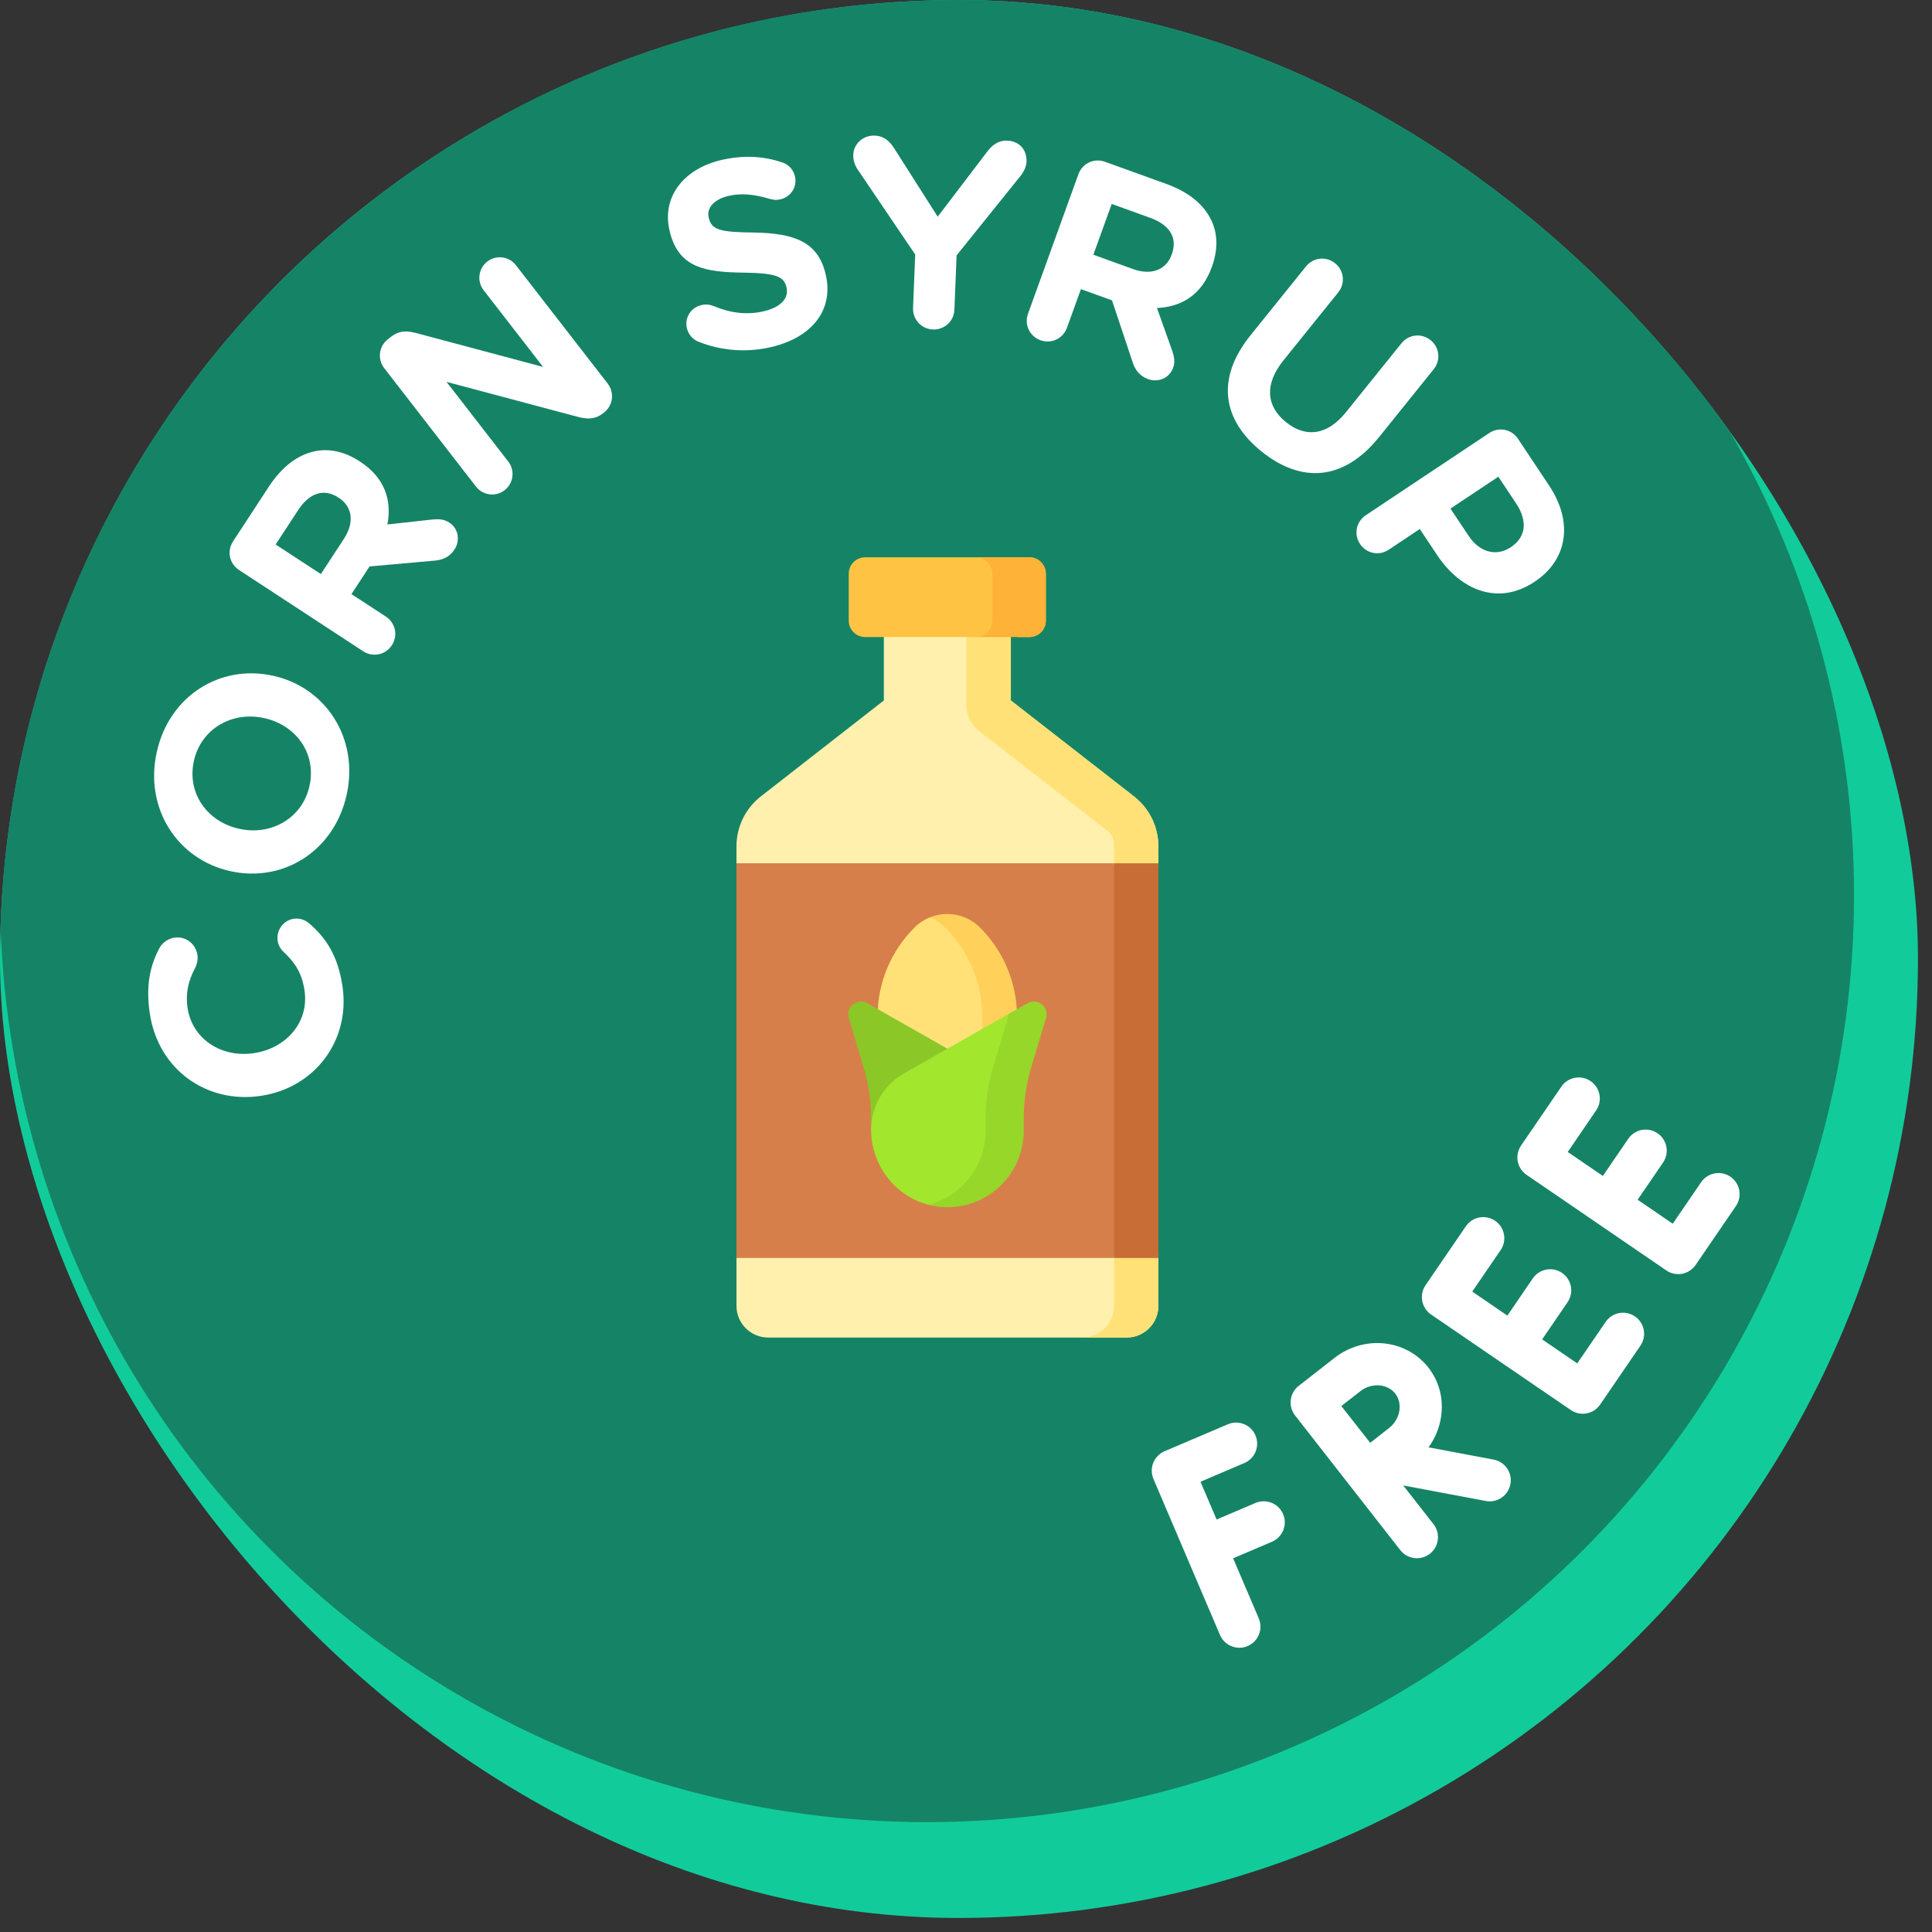 <svg width="52" height="52" viewBox="0 0 52 52" fill="none" xmlns="http://www.w3.org/2000/svg">
<rect x="0" y="0" width="52" height="52" fill="#333333" stroke="none"/>
<g clip-path="url(#clip0_1834_4689)">
<circle cx="25.811" cy="25.811" r="25.811" fill="#11CC9A"/>
<circle cx="24.951" cy="24.092" r="24.951" fill="#158466"/>
<path d="M33.79 40.453L32.745 40.898L32.311 39.881L33.492 39.378C33.78 39.255 33.914 38.922 33.791 38.634C33.669 38.346 33.336 38.212 33.047 38.335L31.345 39.06C31.206 39.119 31.097 39.231 31.041 39.37C30.985 39.51 30.986 39.666 31.045 39.805L32.836 44.005C32.928 44.221 33.138 44.35 33.358 44.35C33.432 44.35 33.508 44.335 33.58 44.304C33.868 44.182 34.002 43.849 33.88 43.56L33.19 41.942L34.235 41.496C34.523 41.373 34.657 41.04 34.535 40.752C34.412 40.464 34.079 40.33 33.79 40.453ZM44.004 35.431C43.746 35.254 43.393 35.32 43.216 35.579L42.452 36.696L41.507 36.05L42.191 35.049C42.368 34.791 42.301 34.438 42.043 34.261C41.784 34.084 41.431 34.151 41.255 34.409L40.571 35.41L39.626 34.763L40.39 33.646C40.566 33.388 40.5 33.035 40.242 32.858C39.983 32.681 39.63 32.747 39.453 33.006L38.369 34.591C38.193 34.85 38.259 35.203 38.517 35.38L42.28 37.952C42.375 38.017 42.487 38.051 42.6 38.051C42.635 38.051 42.67 38.048 42.705 38.041C42.853 38.014 42.983 37.928 43.068 37.804L44.152 36.219C44.329 35.96 44.263 35.607 44.004 35.431ZM46.575 31.672C46.316 31.495 45.963 31.561 45.786 31.82L45.022 32.937L44.077 32.291L44.761 31.291C44.938 31.032 44.872 30.679 44.613 30.502C44.355 30.325 44.002 30.392 43.825 30.65L43.141 31.651L42.196 31.005L42.96 29.887C43.137 29.629 43.071 29.276 42.812 29.099C42.553 28.922 42.2 28.989 42.024 29.247L40.94 30.832C40.855 30.957 40.823 31.11 40.85 31.257C40.878 31.405 40.964 31.536 41.088 31.621L44.85 34.194C44.948 34.261 45.059 34.293 45.17 34.293C45.351 34.293 45.529 34.206 45.639 34.045L46.723 32.46C46.899 32.201 46.833 31.849 46.575 31.672ZM40.653 39.946C40.602 40.219 40.364 40.409 40.096 40.409C40.062 40.409 40.026 40.406 39.991 40.399L37.768 39.981L38.583 41.024C38.776 41.271 38.732 41.627 38.485 41.82C38.381 41.901 38.258 41.94 38.136 41.94C37.968 41.94 37.801 41.865 37.689 41.722L34.857 38.097C34.664 37.851 34.708 37.494 34.954 37.301L34.956 37.3L35.919 36.548C36.714 35.926 37.848 36.044 38.446 36.81C38.739 37.185 38.86 37.658 38.785 38.143C38.739 38.44 38.623 38.717 38.449 38.955L40.2 39.285C40.508 39.342 40.711 39.639 40.653 39.946ZM37.553 37.508C37.343 37.24 36.914 37.209 36.617 37.442L36.102 37.844C36.254 38.037 36.413 38.24 36.49 38.338C36.58 38.454 36.735 38.65 36.88 38.834C37.068 38.685 37.271 38.525 37.391 38.432C37.537 38.318 37.636 38.15 37.664 37.969C37.69 37.798 37.651 37.634 37.553 37.508Z" fill="white"/>
<g clip-path="url(#clip1_1834_4689)">
<path d="M31.178 22.781C31.178 22.255 30.936 21.758 30.52 21.434L27.207 18.853V17.146L25.496 16.744L23.789 17.146V18.853L20.479 21.434C20.064 21.758 19.822 22.254 19.822 22.78V23.235L20.952 28.029L19.822 33.858V35.147C19.822 35.618 20.204 36 20.675 36H30.325C30.796 36 31.178 35.618 31.178 35.147V33.858L30.581 27.993L31.178 23.235V22.781H31.178Z" fill="#FFF0AD"/>
<path d="M31.178 23.235V22.781C31.178 22.255 30.935 21.758 30.52 21.434L27.207 18.853V17.146L26.643 16.924L26.012 17.146V18.991C26.012 19.254 26.134 19.503 26.341 19.665L29.819 22.373C29.922 22.454 29.983 22.578 29.983 22.71V35.147C29.983 35.618 29.601 36 29.13 36H30.325C30.796 36 31.178 35.618 31.178 35.147V33.858L30.581 27.992L31.178 23.235Z" fill="#FFE177"/>
<path d="M29.983 33.858H19.822V23.235H29.983L30.519 27.999L29.983 33.858Z" fill="#D77F4A"/>
<path d="M29.983 23.235H31.178V33.858H29.983V23.235Z" fill="#C86D36"/>
<path d="M26.945 27.648L26.895 26.462L26.096 25.033L25.394 24.691H25.026C24.875 24.752 24.733 24.844 24.611 24.967C23.976 25.601 23.619 26.462 23.619 27.36V28.967H27.381L27.375 27.685L26.945 27.648Z" fill="#FFE177"/>
<path d="M27.373 27.356C27.371 26.461 27.015 25.603 26.382 24.97L26.379 24.967C26.013 24.601 25.477 24.509 25.026 24.692C25.177 24.753 25.319 24.844 25.441 24.967L25.444 24.97C26.077 25.603 26.434 26.461 26.436 27.356L26.443 28.967H27.381L27.373 27.356Z" fill="#FFD15B"/>
<path d="M23.242 28.718C23.377 29.166 23.446 29.631 23.446 30.099L23.447 30.404L26.451 28.767L23.345 27.002C23.075 26.848 22.756 27.103 22.846 27.4L23.242 28.718Z" fill="#8BC727"/>
<path d="M24.989 32.426L25.238 32.423L26.238 32.157L26.956 30.404L27.485 28.546V27.291H27.145L24.325 28.894C23.781 29.203 23.446 29.779 23.446 30.404C23.446 31.364 24.094 32.195 24.989 32.427L24.989 32.426Z" fill="#A2E62E"/>
<path d="M27.655 27.002L27.145 27.291C27.146 27.326 27.141 27.363 27.13 27.4L26.733 28.718C26.598 29.166 26.53 29.631 26.529 30.099L26.528 30.439C26.528 31.395 25.874 32.198 24.989 32.427C25.141 32.466 25.3 32.489 25.464 32.492C26.614 32.511 27.553 31.584 27.553 30.439L27.554 30.099C27.554 29.631 27.623 29.166 27.758 28.718L28.154 27.4C28.244 27.103 27.925 26.848 27.655 27.002Z" fill="#97D729"/>
<path d="M27.707 15H23.286C23.042 15 22.844 15.198 22.844 15.442V16.704C22.844 16.948 23.042 17.146 23.286 17.146H26.27H26.297L26.376 17.14L26.438 17.133L27.209 16.942L27.382 17.146H27.707C27.951 17.146 28.149 16.948 28.149 16.704V15.442C28.149 15.198 27.951 15 27.707 15Z" fill="#FFC344"/>
<path d="M27.707 15H26.27C26.514 15 26.712 15.198 26.712 15.442V16.704C26.712 16.948 26.514 17.146 26.27 17.146H27.707C27.951 17.146 28.149 16.948 28.149 16.704V15.442C28.149 15.198 27.951 15 27.707 15Z" fill="#FEB237"/>
</g>
<path d="M9.218 26.547C9.435 28.021 8.458 29.284 7.019 29.495L7.005 29.497C5.581 29.707 4.256 28.805 4.03 27.266C3.919 26.514 4.045 25.977 4.292 25.516C4.361 25.389 4.503 25.266 4.697 25.237C4.997 25.193 5.269 25.402 5.313 25.702C5.336 25.853 5.293 25.961 5.255 26.047C5.071 26.389 4.989 26.73 5.047 27.123C5.171 27.968 5.962 28.473 6.821 28.347L6.836 28.345C7.695 28.219 8.323 27.519 8.197 26.66C8.128 26.195 7.94 25.908 7.643 25.63C7.559 25.555 7.492 25.448 7.473 25.319C7.432 25.04 7.626 24.77 7.905 24.729C8.077 24.703 8.226 24.769 8.326 24.857C8.786 25.25 9.1 25.745 9.218 26.547Z" fill="white"/>
<path d="M9.33 21.392C8.991 22.918 7.611 23.76 6.205 23.448L6.191 23.445C4.786 23.133 3.881 21.768 4.219 20.243C4.558 18.717 5.938 17.875 7.344 18.187L7.358 18.19C8.763 18.502 9.668 19.866 9.33 21.392ZM8.33 21.155C8.524 20.279 7.967 19.518 7.119 19.33L7.105 19.327C6.258 19.139 5.414 19.604 5.219 20.479C5.025 21.355 5.582 22.116 6.429 22.305L6.444 22.308C7.291 22.496 8.135 22.031 8.33 21.155Z" fill="white"/>
<path d="M9.775 17.529L6.434 15.342C6.173 15.171 6.102 14.831 6.273 14.571L7.235 13.1C7.588 12.561 8.013 12.242 8.473 12.146C8.864 12.064 9.28 12.155 9.68 12.417L9.692 12.425C10.358 12.86 10.551 13.463 10.427 14.116L11.637 13.983C11.812 13.968 11.948 13.97 12.094 14.066C12.354 14.236 12.381 14.565 12.234 14.789C12.095 15.001 11.902 15.072 11.691 15.09L9.947 15.246L9.459 15.99L10.386 16.596C10.646 16.767 10.717 17.107 10.546 17.368C10.376 17.628 10.036 17.699 9.775 17.529ZM8.636 15.451L9.254 14.507C9.551 14.053 9.479 13.634 9.122 13.401L9.11 13.393C8.71 13.131 8.322 13.275 8.025 13.729L7.419 14.655L8.636 15.451Z" fill="white"/>
<path d="M12.811 13.096L10.343 9.911C10.152 9.665 10.196 9.32 10.442 9.129L10.533 9.058C10.745 8.894 10.95 8.9 11.19 8.961L14.617 9.876L13.017 7.811C12.831 7.571 12.875 7.226 13.115 7.04C13.355 6.854 13.7 6.897 13.886 7.138L16.355 10.323C16.545 10.569 16.501 10.914 16.255 11.105L16.227 11.127C16.015 11.291 15.81 11.285 15.57 11.224L12.018 10.278L13.68 12.423C13.866 12.663 13.822 13.008 13.582 13.194C13.342 13.38 12.997 13.336 12.811 13.096Z" fill="white"/>
<path d="M20.783 9.335C20.137 9.492 19.435 9.454 18.791 9.194C18.651 9.138 18.529 9.004 18.488 8.835C18.42 8.554 18.592 8.282 18.873 8.213C19.014 8.179 19.124 8.204 19.206 8.237C19.645 8.42 20.094 8.49 20.572 8.374C21.015 8.266 21.239 8.026 21.169 7.737L21.166 7.723C21.099 7.449 20.897 7.35 20.023 7.338C18.97 7.326 18.264 7.207 18.026 6.23L18.023 6.216C17.806 5.323 18.38 4.559 19.385 4.314C19.983 4.169 20.54 4.197 21.052 4.371C21.188 4.412 21.344 4.531 21.395 4.742C21.463 5.023 21.291 5.296 21.01 5.364C20.904 5.39 20.813 5.382 20.717 5.353C20.307 5.229 19.941 5.192 19.603 5.274C19.188 5.375 19.017 5.617 19.075 5.856L19.078 5.87C19.157 6.194 19.393 6.248 20.297 6.259C21.358 6.277 22.008 6.499 22.216 7.357L22.22 7.371C22.457 8.348 21.845 9.077 20.783 9.335Z" fill="white"/>
<path d="M24.575 8.289L24.633 6.85L23.087 4.566C23.012 4.454 22.96 4.322 22.966 4.163C22.978 3.866 23.233 3.637 23.544 3.65C23.797 3.66 23.951 3.804 24.08 4.012L25.238 5.832L26.56 4.096C26.705 3.899 26.877 3.776 27.108 3.785C27.448 3.799 27.641 4.045 27.629 4.349C27.623 4.501 27.545 4.635 27.468 4.734L25.747 6.873L25.688 8.333C25.676 8.644 25.42 8.88 25.109 8.868C24.799 8.855 24.563 8.6 24.575 8.289Z" fill="white"/>
<path d="M27.669 8.444L29.026 4.688C29.132 4.396 29.447 4.248 29.74 4.354L31.393 4.951C31.999 5.17 32.407 5.509 32.606 5.936C32.776 6.297 32.784 6.723 32.621 7.172L32.617 7.185C32.346 7.934 31.805 8.261 31.14 8.29L31.549 9.438C31.604 9.604 31.633 9.738 31.574 9.901C31.468 10.194 31.154 10.296 30.903 10.205C30.664 10.118 30.55 9.946 30.484 9.746L29.93 8.084L29.093 7.782L28.717 8.823C28.611 9.115 28.297 9.263 28.004 9.157C27.711 9.052 27.564 8.737 27.669 8.444ZM29.428 6.856L30.489 7.24C30.999 7.424 31.39 7.258 31.535 6.856L31.54 6.843C31.703 6.394 31.473 6.049 30.963 5.865L29.922 5.489L29.428 6.856Z" fill="white"/>
<path d="M33.954 12.151C32.895 11.298 32.723 10.184 33.658 9.024L35.151 7.17C35.346 6.928 35.692 6.89 35.935 7.086C36.177 7.281 36.214 7.627 36.019 7.869L34.544 9.7C34.027 10.342 34.08 10.933 34.61 11.36C35.139 11.787 35.719 11.724 36.223 11.099L37.721 9.239C37.916 8.997 38.261 8.96 38.504 9.155C38.746 9.35 38.783 9.696 38.588 9.938L37.118 11.764C36.156 12.958 35.013 13.004 33.954 12.151Z" fill="white"/>
<path d="M36.76 13.868L40.083 11.655C40.342 11.482 40.683 11.551 40.856 11.809L41.694 13.068C42.364 14.074 42.173 15.079 41.312 15.652L41.3 15.66C40.324 16.31 39.313 15.888 38.683 14.943L38.214 14.238L37.377 14.796C37.118 14.968 36.777 14.9 36.605 14.641C36.432 14.382 36.501 14.041 36.76 13.868ZM39.039 13.689L39.528 14.423C39.837 14.887 40.294 14.974 40.656 14.733L40.668 14.725C41.083 14.448 41.114 14.011 40.805 13.547L40.328 12.831L39.039 13.689Z" fill="white"/>
</g>
<defs>
<clipPath id="clip0_1834_4689">
<rect width="51.623" height="51.623" rx="25.811" fill="white"/>
</clipPath>
<clipPath id="clip1_1834_4689">
<rect width="21" height="21" fill="white" transform="translate(15 15)"/>
</clipPath>
</defs>
</svg>
